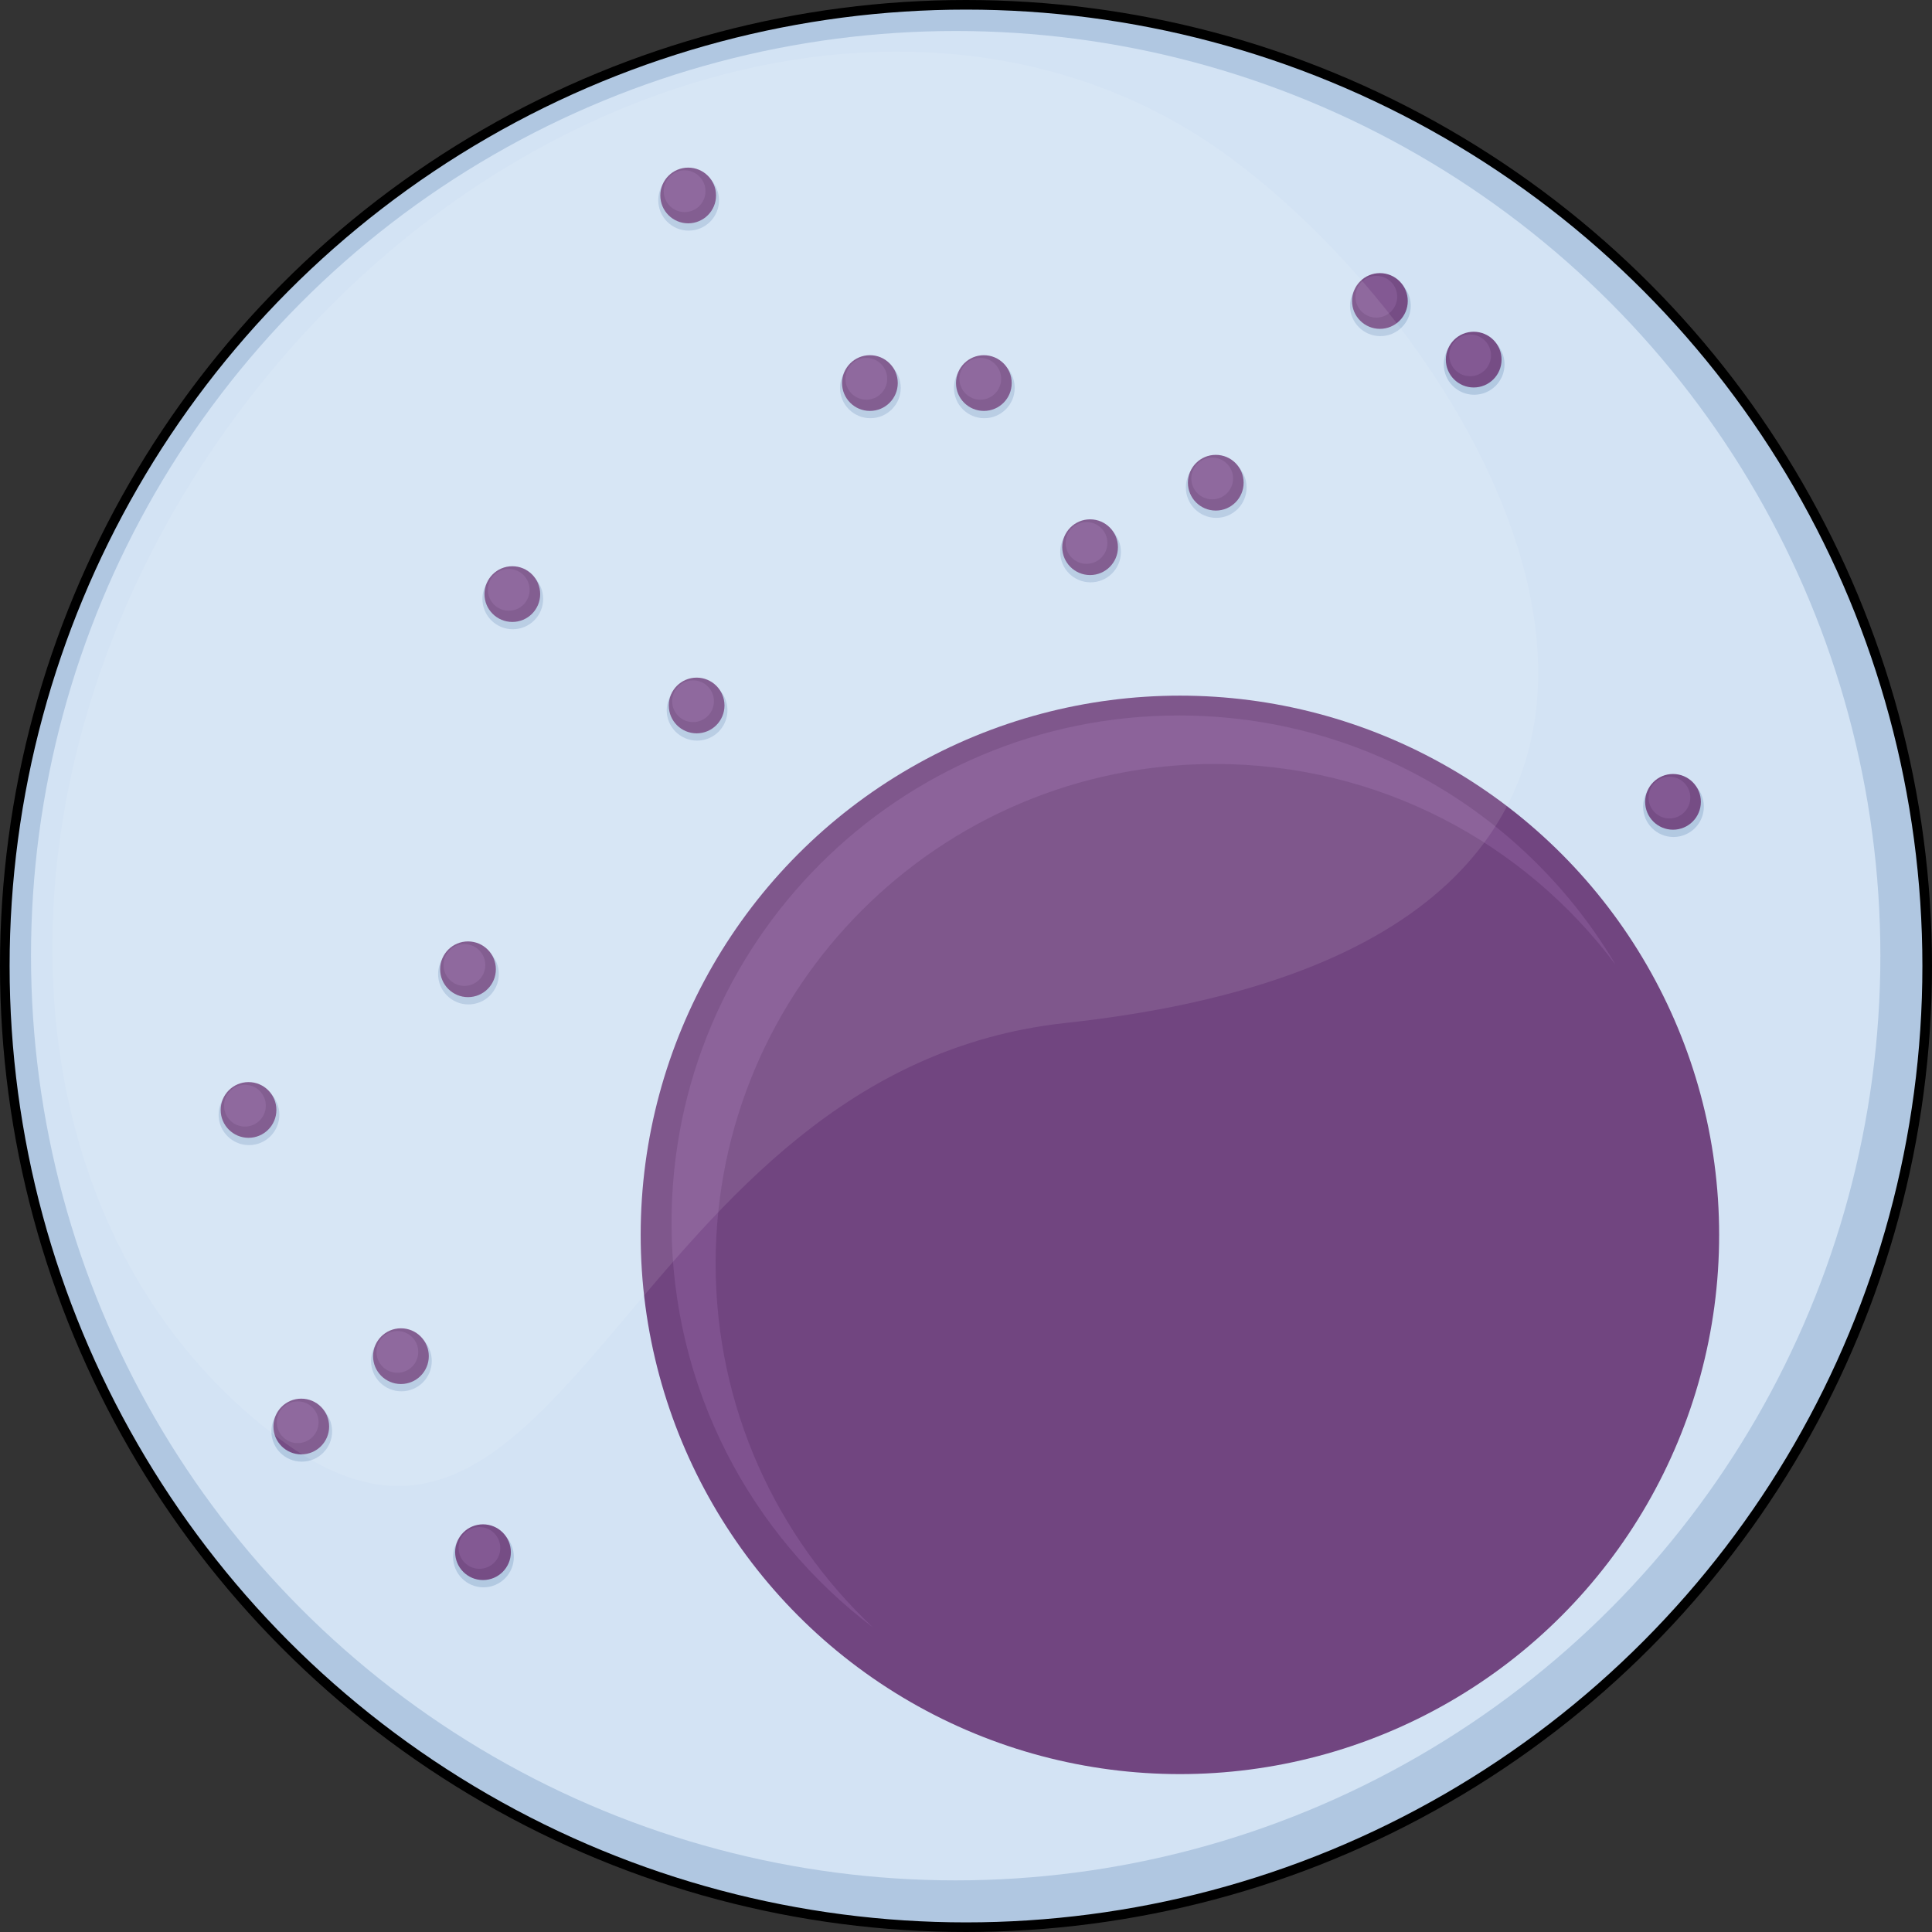<?xml version="1.0" encoding="utf-8"?>
<!-- Created by: Science Figures, www.sciencefigures.org, Generator: Science Figures Editor -->
<!DOCTYPE svg PUBLIC "-//W3C//DTD SVG 1.0//EN" "http://www.w3.org/TR/2001/REC-SVG-20010904/DTD/svg10.dtd">
<svg version="1.0" id="Layer_1" xmlns="http://www.w3.org/2000/svg" xmlns:xlink="http://www.w3.org/1999/xlink" 
	 width="800px" height="800px" viewBox="0 0 502.5 502.5" enable-background="new 0 0 502.5 502.5" xml:space="preserve">
<rect x="0" y="0" width="502.5" height="502.5" fill="#333333" stroke="none"/>
<g>
	<circle fill="#B0C7E1" cx="251.25" cy="251.25" r="250"/>
	
		<circle fill="none" stroke="#000000" stroke-width="2.5" stroke-linecap="round" stroke-linejoin="round" stroke-miterlimit="10" cx="251.25" cy="251.25" r="250"/>
	<circle fill="#D3E3F4" cx="248.568" cy="248.568" r="240.504"/>
	<circle fill="#714580" cx="306.886" cy="321.181" r="140.251"/>
	<path fill="#7F528F" d="M186.129,328.633c0-71.76,58.172-129.93,129.932-129.93c42.656,0,80.51,20.557,104.199,52.303
		c-22.959-38.854-65.264-64.916-113.66-64.916c-72.867,0-131.938,59.07-131.938,131.938c0,43.014,20.588,81.217,52.443,105.304
		C201.885,399.63,186.129,365.975,186.129,328.633z"/>
	<g opacity="0.95">
		<circle fill="#B0C7E1" cx="125.746" cy="404.955" r="7.898"/>
		<circle fill="#714580" cx="125.626" cy="403.714" r="7.247"/>
		<path fill="#7F528F" d="M130.125,402.604c0,3-2.432,5.432-5.428,5.432c-3.002,0-5.43-2.432-5.43-5.432
			c0-2.994,2.428-5.428,5.43-5.428C127.693,397.176,130.125,399.609,130.125,402.604z"/>
	</g>
	<g opacity="0.95">
		<circle fill="#B0C7E1" cx="78.482" cy="372.268" r="7.898"/>
		<circle fill="#714580" cx="78.362" cy="371.025" r="7.247"/>
		<path fill="#7F528F" d="M82.859,369.916c0,3-2.43,5.431-5.428,5.431c-3,0-5.43-2.431-5.43-5.431c0-2.996,2.43-5.428,5.43-5.428
			C80.43,364.488,82.859,366.92,82.859,369.916z"/>
	</g>
	<g opacity="0.95">
		<circle fill="#B0C7E1" cx="104.402" cy="353.971" r="7.898"/>
		<circle fill="#714580" cx="104.282" cy="352.729" r="7.247"/>
		<path fill="#7F528F" d="M108.781,351.619c0,3-2.432,5.43-5.428,5.43c-3.002,0-5.43-2.43-5.43-5.43c0-2.996,2.428-5.428,5.43-5.428
			C106.35,346.191,108.781,348.623,108.781,351.619z"/>
	</g>
	<g opacity="0.95">
		<circle fill="#B0C7E1" cx="64.761" cy="289.934" r="7.899"/>
		<circle fill="#714580" cx="64.641" cy="288.691" r="7.246"/>
		<path fill="#7F528F" d="M69.139,287.583c0,3-2.432,5.432-5.428,5.432c-3.002,0-5.43-2.432-5.43-5.432
			c0-2.997,2.428-5.429,5.43-5.429C66.707,282.154,69.139,284.586,69.139,287.583z"/>
	</g>
	<g opacity="0.95">
		<circle fill="#B0C7E1" cx="121.844" cy="253.344" r="7.898"/>
		<circle fill="#714580" cx="121.724" cy="252.102" r="7.247"/>
		<path fill="#7F528F" d="M126.223,250.992c0,3-2.432,5.43-5.428,5.43c-3.002,0-5.432-2.43-5.432-5.43
			c0-2.995,2.43-5.427,5.432-5.427C123.791,245.565,126.223,247.997,126.223,250.992z"/>
	</g>
	<g opacity="0.95">
		<circle fill="#B0C7E1" cx="133.372" cy="155.763" r="7.899"/>
		<circle fill="#714580" cx="133.252" cy="154.52" r="7.246"/>
		<path fill="#7F528F" d="M137.75,153.41c0,3-2.432,5.431-5.428,5.431c-3,0-5.43-2.431-5.43-5.431c0-2.995,2.43-5.428,5.43-5.428
			C135.318,147.982,137.75,150.415,137.75,153.41z"/>
	</g>
	<g opacity="0.95">
		<circle fill="#B0C7E1" cx="181.308" cy="184.732" r="7.899"/>
		<circle fill="#714580" cx="181.188" cy="183.491" r="7.246"/>
		<path fill="#7F528F" d="M185.686,182.382c0,3-2.432,5.429-5.428,5.429c-3.002,0-5.43-2.429-5.43-5.429
			c0-2.997,2.428-5.429,5.43-5.429C183.254,176.953,185.686,179.385,185.686,182.382z"/>
	</g>
	<g opacity="0.95">
		<circle fill="#B0C7E1" cx="226.377" cy="100.873" r="7.898"/>
		<circle fill="#714580" cx="226.257" cy="99.632" r="7.247"/>
		<path fill="#7F528F" d="M230.756,98.522c0,3-2.432,5.429-5.428,5.429c-3.002,0-5.43-2.429-5.43-5.429
			c0-2.997,2.428-5.429,5.43-5.429C228.324,93.094,230.756,95.525,230.756,98.522z"/>
	</g>
	<g opacity="0.95">
		<circle fill="#B0C7E1" cx="283.646" cy="143.565" r="7.899"/>
		<circle fill="#714580" cx="283.525" cy="142.323" r="7.246"/>
		<circle fill="#7F528F" cx="282.595" cy="141.216" r="5.429"/>
	</g>
	<g opacity="0.95">
		<circle fill="#B0C7E1" cx="359.025" cy="79.527" r="7.898"/>
		<circle fill="#714580" cx="358.905" cy="78.285" r="7.247"/>
		<path fill="#7F528F" d="M363.402,77.176c0,3-2.43,5.431-5.428,5.431c-3,0-5.43-2.431-5.43-5.431c0-2.996,2.43-5.427,5.43-5.427
			C360.973,71.749,363.402,74.18,363.402,77.176z"/>
	</g>
	<g opacity="0.95">
		<circle fill="#B0C7E1" cx="383.42" cy="94.774" r="7.898"/>
		<circle fill="#714580" cx="383.3" cy="93.533" r="7.247"/>
		<circle fill="#7F528F" cx="382.368" cy="92.425" r="5.429"/>
	</g>
	<g opacity="0.95">
		<circle fill="#B0C7E1" cx="316.334" cy="126.793" r="7.898"/>
		<circle fill="#714580" cx="316.214" cy="125.551" r="7.247"/>
		<circle fill="#7F528F" cx="315.282" cy="124.442" r="5.429"/>
	</g>
	<g opacity="0.95">
		<circle fill="#B0C7E1" cx="256.017" cy="100.876" r="7.899"/>
		<circle fill="#714580" cx="255.896" cy="99.633" r="7.246"/>
		<circle fill="#7F528F" cx="254.966" cy="98.523" r="5.429"/>
	</g>
	<g opacity="0.95">
		<circle fill="#B0C7E1" cx="179.112" cy="52.083" r="7.899"/>
		<circle fill="#714580" cx="178.992" cy="50.841" r="7.246"/>
		<circle fill="#7F528F" cx="178.062" cy="49.731" r="5.429"/>
	</g>
	<g opacity="0.95">
		<circle fill="#B0C7E1" cx="435.26" cy="209.798" r="7.898"/>
		<circle fill="#714580" cx="435.139" cy="208.555" r="7.246"/>
		<circle fill="#7F528F" cx="434.208" cy="207.446" r="5.429"/>
	</g>
	<path opacity="0.1" fill="#FFFFFF" d="M277.137,266.066C163.213,278.408,147.328,429.67,72.873,374.375
		C-1.582,319.081-6.551,199.676,61.77,107.678C130.094,15.683,245.836-14.07,320.291,41.225S471.9,244.967,277.137,266.066z"/>
</g>
</svg>